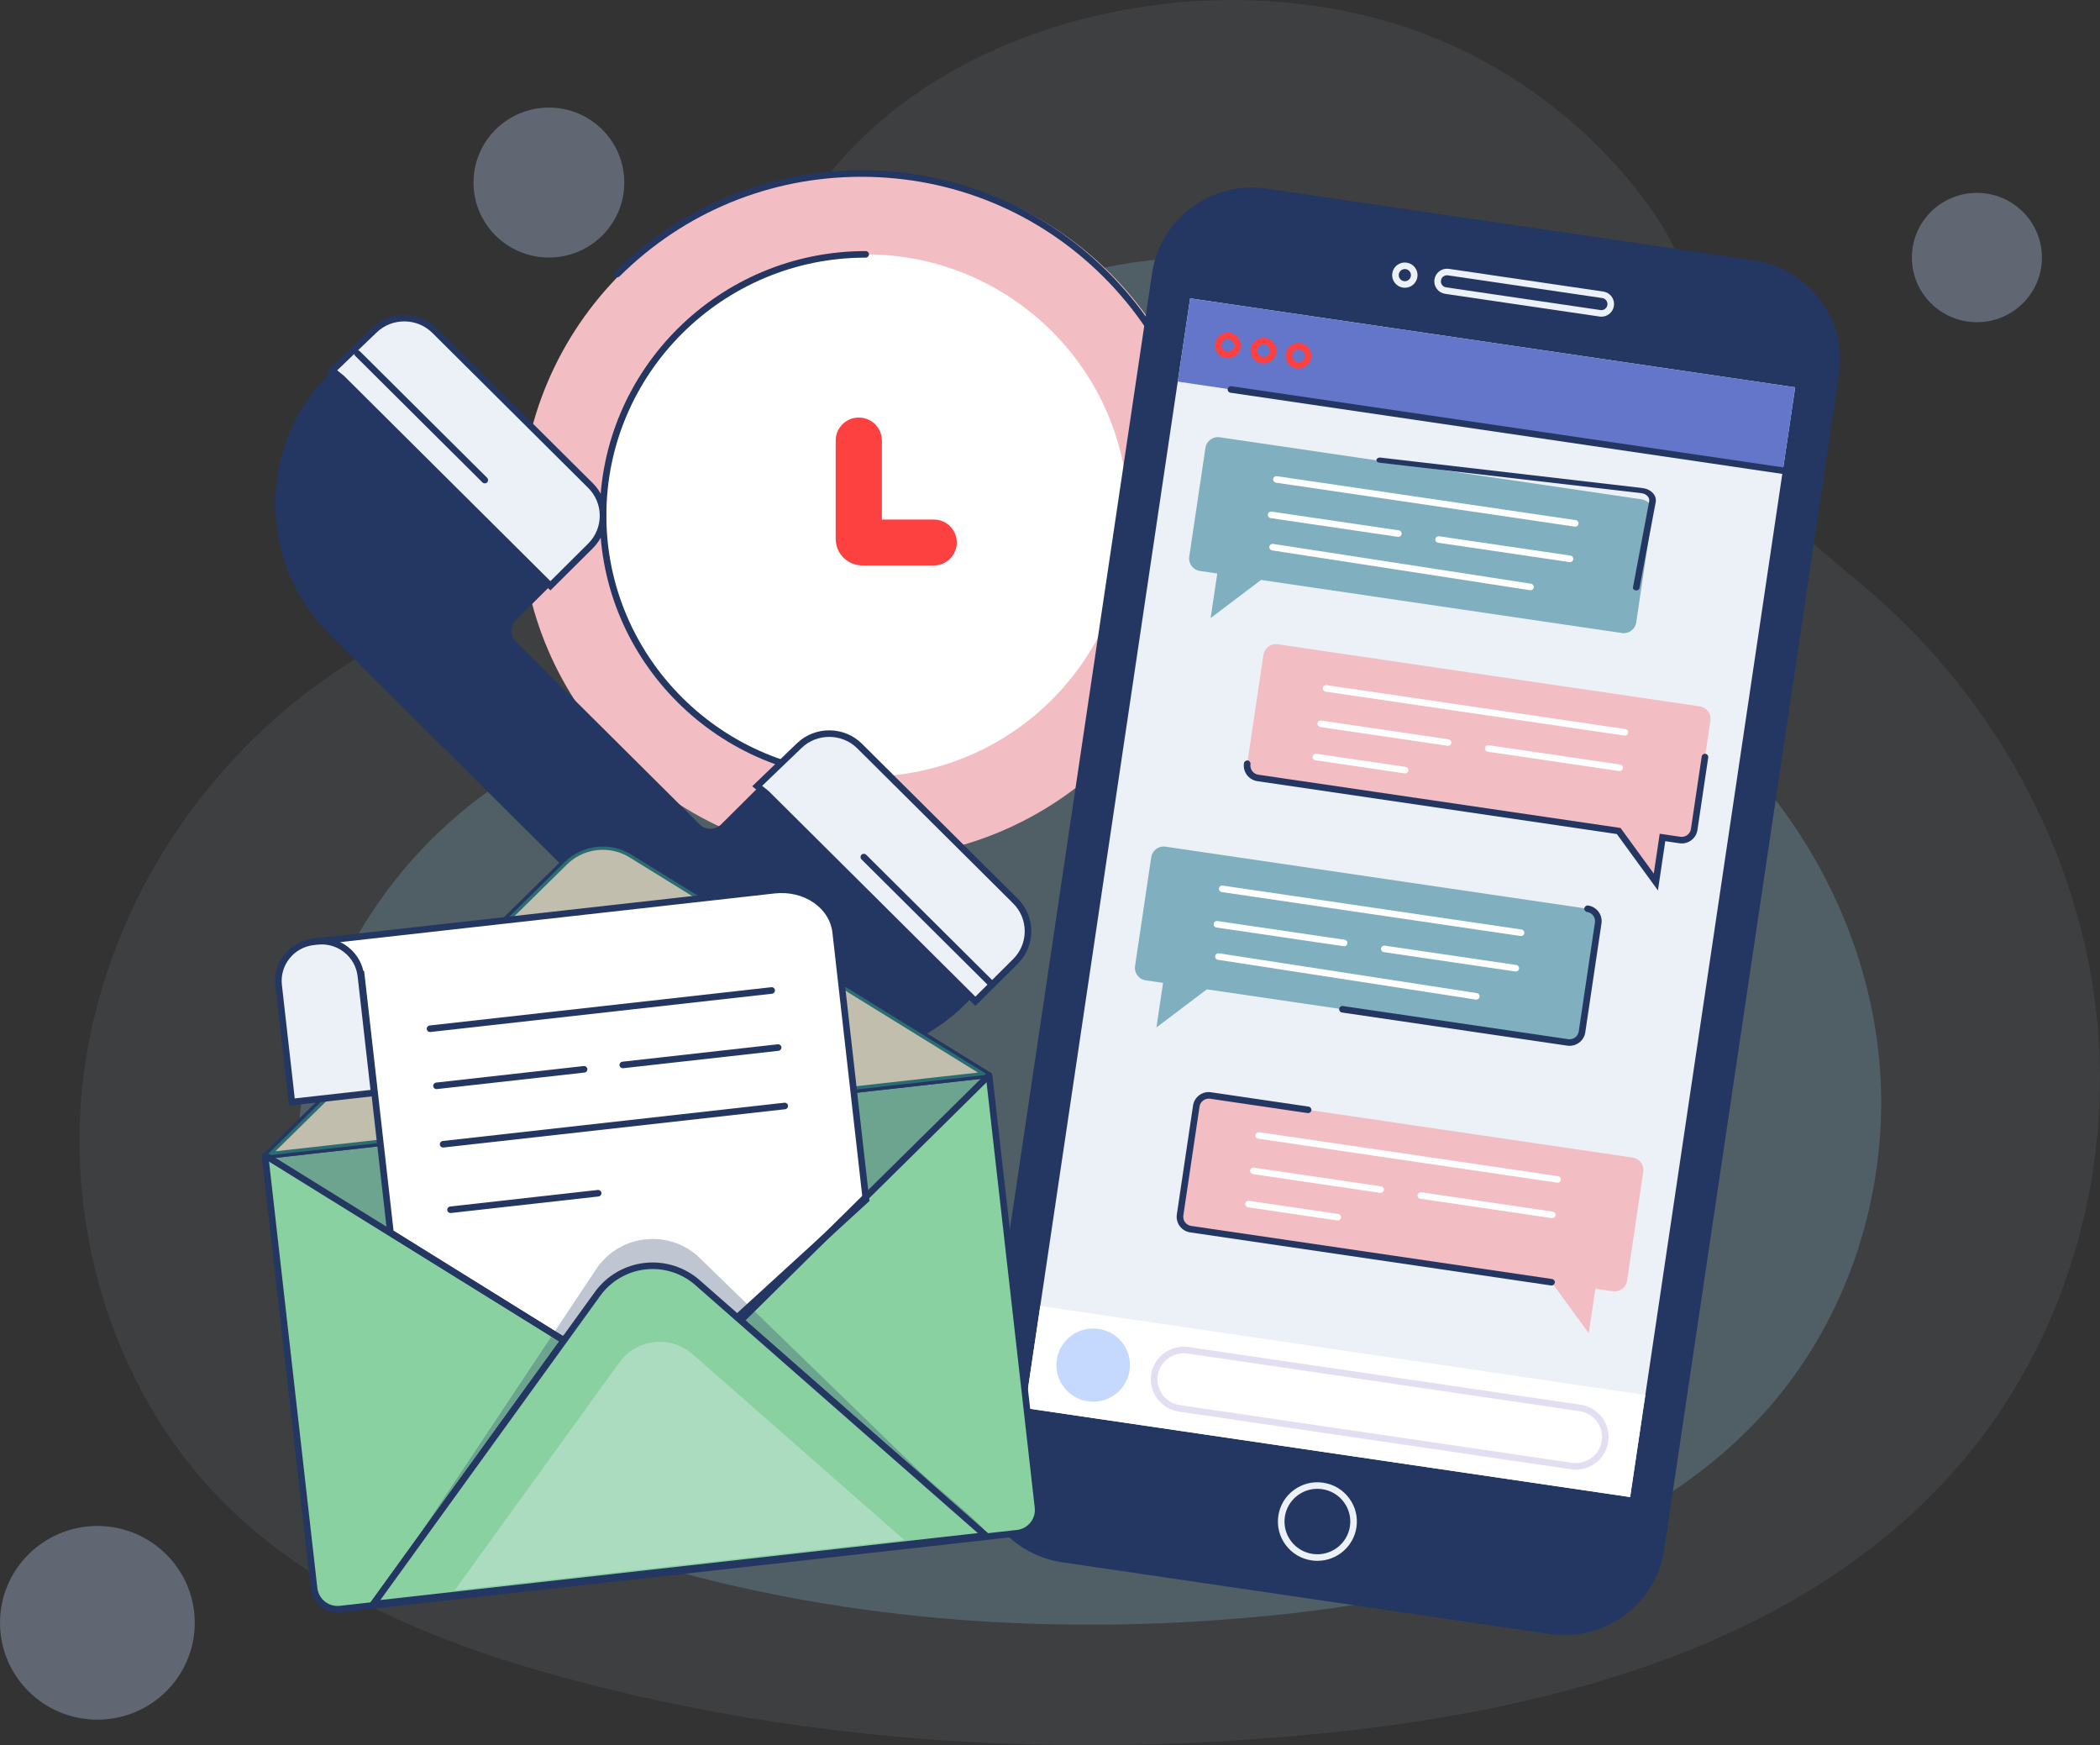 <?xml version="1.0" encoding="UTF-8"?> <svg xmlns="http://www.w3.org/2000/svg" width="816" height="678" viewBox="0 0 816 678" fill="none"><rect x="0" y="0" width="816" height="678" fill="#333333" stroke="none"/> <g clip-path="url(#clip0)"> <g opacity="0.41"> <g opacity="0.41"> <path opacity="0.41" d="M815.603 432.72C816.376 419.47 816.031 406.156 814.529 392.975C807.471 331.042 775.518 272.641 728.487 231.437C711.707 216.734 692.615 203.566 681.696 184.16C663.306 151.481 664.701 113.923 641.875 81.657C619.025 49.353 585.726 24.16 548.176 11.224C436.213 -27.351 279.458 35.459 293.573 169.59C293.624 170.072 293.678 170.77 293.739 171.657C295.615 199.52 273.623 222.944 245.634 223.604C142.332 226.042 53.41 305.233 34.385 405.547C22.148 470.059 42.185 540.772 89.645 586.41C125.073 620.478 172.607 639.193 220.164 652.053C315.516 677.837 415.858 683.241 514.178 673.383C606.209 664.154 703.286 637.848 762.805 567.445C794.548 529.887 812.738 481.726 815.603 432.72Z" fill="#C5D9FF"></path> </g> </g> <g opacity="0.88"> <g opacity="0.88"> <path d="M730.652 439.039C731.26 428.658 730.988 418.231 729.812 407.904C724.284 359.387 699.25 313.637 662.407 281.358C649.261 269.841 634.306 259.524 625.752 244.322C611.345 218.722 612.436 189.299 594.557 164.023C576.657 138.716 550.572 118.981 521.154 108.845C433.443 78.625 310.645 127.83 321.7 232.907C321.739 233.284 321.782 233.832 321.828 234.525C323.299 256.351 306.071 274.702 284.143 275.22C203.218 277.128 133.558 339.168 118.654 417.752C109.067 468.29 124.763 523.685 161.944 559.437C189.697 586.125 226.935 600.784 264.19 610.859C338.888 631.057 417.493 635.292 494.515 627.569C566.612 620.34 642.66 599.731 689.287 544.579C714.159 515.159 728.41 477.43 730.652 439.039Z" fill="#80AFBF" fill-opacity="0.38"></path> </g> </g> <path opacity="0.31" d="M768.169 125.175C782.122 125.175 793.433 113.928 793.433 100.054C793.433 86.18 782.122 74.933 768.169 74.933C754.215 74.933 742.904 86.18 742.904 100.054C742.904 113.928 754.215 125.175 768.169 125.175Z" fill="#C5D9FF"></path> <path opacity="0.31" d="M213.286 100.054C229.466 100.054 242.582 87.013 242.582 70.925C242.582 54.837 229.466 41.796 213.286 41.796C197.107 41.796 183.99 54.837 183.99 70.925C183.99 87.013 197.107 100.054 213.286 100.054Z" fill="#C5D9FF"></path> <path opacity="0.31" d="M37.837 668.09C58.734 668.09 75.674 651.247 75.674 630.469C75.674 609.691 58.734 592.847 37.837 592.847C16.94 592.847 0 609.691 0 630.469C0 651.247 16.94 668.09 37.837 668.09Z" fill="#C5D9FF"></path> <path d="M336.384 333.621C410.446 333.621 470.486 273.923 470.486 200.282C470.486 126.64 410.446 66.942 336.384 66.942C262.322 66.942 202.282 126.64 202.282 200.282C202.282 273.923 262.322 333.621 336.384 333.621Z" fill="#F3BDC4"></path> <path d="M429.496 296.307C429.168 296.307 428.84 296.182 428.589 295.935C428.09 295.438 428.09 294.63 428.589 294.134C453.677 269.188 467.492 236.025 467.492 200.75C467.492 165.475 453.675 132.31 428.589 107.367C403.504 82.421 370.149 68.685 334.672 68.685C299.195 68.685 265.84 82.424 240.755 107.367C240.255 107.864 239.443 107.864 238.943 107.367C238.443 106.87 238.443 106.062 238.943 105.565C264.513 80.138 298.511 66.137 334.672 66.137C370.833 66.137 404.831 80.141 430.404 105.565C455.976 130.99 470.058 164.795 470.058 200.75C470.058 236.706 455.973 270.511 430.404 295.935C430.153 296.182 429.824 296.307 429.496 296.307Z" fill="#243762"></path> <path d="M336.384 301.749C392.744 301.749 438.432 256.32 438.432 200.281C438.432 144.241 392.744 98.812 336.384 98.812C280.024 98.812 234.336 144.241 234.336 200.281C234.336 256.32 280.024 301.749 336.384 301.749Z" fill="white"></path> <path d="M336.381 303.024C279.407 303.024 233.054 256.935 233.054 200.281C233.054 143.628 279.407 97.539 336.381 97.539C337.089 97.539 337.663 98.11 337.663 98.813C337.663 99.516 337.089 100.087 336.381 100.087C280.819 100.087 235.617 145.035 235.617 200.281C235.617 255.528 280.821 300.476 336.381 300.476C337.089 300.476 337.663 301.047 337.663 301.75C337.663 302.453 337.091 303.024 336.381 303.024Z" fill="#243762"></path> <path d="M362.82 219.675H335.059C329.365 219.675 324.732 215.068 324.732 209.406V171.137C324.732 166.212 328.747 162.219 333.701 162.219C338.654 162.219 342.67 166.212 342.67 171.137V201.838H362.82C367.773 201.838 371.789 205.831 371.789 210.757C371.789 215.682 367.773 219.675 362.82 219.675Z" fill="#FD4141"></path> <path d="M128.182 246.597L272.641 390.236C300.899 418.333 346.714 418.333 374.972 390.236L392.244 373.062C398.766 366.577 398.766 356.067 392.244 349.582L333.296 290.969C326.774 284.484 316.203 284.484 309.681 290.969L280.206 320.277C277.9 322.57 274.164 322.57 271.857 320.277L200.371 249.197C198.095 246.934 198.095 243.267 200.371 241.005L229.436 212.105C235.958 205.62 235.958 195.109 229.436 188.624L168.892 128.422C162.452 122.018 152.037 121.927 145.485 128.218L129.081 143.967C99.98 171.914 99.575 218.154 128.182 246.597Z" fill="#243762"></path> <path d="M132.705 146.864L213.876 227.574L216.659 224.807L229.433 212.102C235.955 205.617 235.955 195.107 229.433 188.622L168.891 128.422C162.452 122.018 152.037 121.927 145.485 128.218L129.081 143.967L132.705 146.864Z" fill="#ECF1F7"></path> <path d="M213.878 229.375L131.849 147.812L127.149 144.056L144.598 127.3C151.607 120.574 162.913 120.668 169.801 127.52L230.343 187.72C237.354 194.689 237.354 206.033 230.343 213.002L213.878 229.375ZM131.019 143.881L133.612 145.962L213.878 225.772L228.531 211.203C231.442 208.308 233.047 204.458 233.047 200.363C233.047 196.271 231.442 192.418 228.531 189.524L167.987 129.324C162.078 123.448 152.383 123.366 146.374 129.138L131.019 143.881Z" fill="#243762"></path> <path d="M297.832 308.283L379.003 388.993L381.786 386.226L394.561 373.521C401.082 367.036 401.082 356.525 394.561 350.041L334.016 289.84C327.576 283.437 317.162 283.346 310.609 289.637L294.206 305.386L297.832 308.283Z" fill="#ECF1F7"></path> <path d="M379.003 390.794L296.974 309.231L292.274 305.475L309.723 288.719C316.731 281.993 328.038 282.089 334.926 288.939L395.47 349.141C398.866 352.517 400.736 357.007 400.736 361.782C400.736 366.557 398.866 371.047 395.47 374.423L379.003 390.794ZM296.146 305.302L298.739 307.384L379.005 387.194L393.658 372.624C396.569 369.727 398.174 365.877 398.174 361.785C398.174 357.69 396.569 353.84 393.658 350.945L333.114 290.743C327.205 284.872 317.513 284.785 311.501 290.557L296.146 305.302Z" fill="#243762"></path> <path d="M188.383 187.799C188.055 187.799 187.727 187.674 187.476 187.427L138.017 138.249C137.517 137.752 137.517 136.945 138.017 136.448C138.517 135.951 139.329 135.951 139.829 136.448L189.287 185.625C189.787 186.122 189.787 186.93 189.287 187.427C189.039 187.674 188.711 187.799 188.383 187.799Z" fill="#243762"></path> <path d="M385.12 383.418C384.792 383.418 384.464 383.293 384.212 383.046L334.751 333.868C334.252 333.372 334.252 332.564 334.751 332.067C335.251 331.57 336.064 331.57 336.563 332.067L386.024 381.244C386.524 381.741 386.524 382.549 386.024 383.046C385.776 383.293 385.448 383.418 385.12 383.418Z" fill="#243762"></path> <path d="M602.161 634.808L412.789 606.958C391.375 603.808 376.584 583.995 379.751 562.706L447.668 106.141C450.836 84.85 470.763 70.142 492.173 73.292L681.545 101.142C702.958 104.291 717.75 124.105 714.582 145.394L646.665 601.958C643.498 623.25 623.571 637.957 602.161 634.808Z" fill="#243762"></path> <path d="M697.554 150.476L462.449 115.902L398.321 547.036L633.426 581.61L697.554 150.476Z" fill="#ECF1F7"></path> <path d="M697.553 150.475L462.448 115.901L457.636 148.252L692.741 182.826L697.553 150.475Z" fill="#6376CA"></path> <path d="M511.911 606.381C511.165 606.381 510.414 606.328 509.655 606.216C505.601 605.622 502.021 603.492 499.579 600.218C497.135 596.943 496.12 592.923 496.722 588.889C497.322 584.858 499.464 581.299 502.754 578.87C506.045 576.442 510.099 575.423 514.145 576.032C518.199 576.625 521.779 578.756 524.221 582.03C526.663 585.301 527.678 589.325 527.079 593.356C525.954 600.924 519.386 606.381 511.911 606.381ZM511.869 578.409C509.148 578.409 506.509 579.273 504.282 580.914C501.54 582.937 499.756 585.9 499.256 589.259C498.757 592.617 499.602 595.97 501.637 598.694C503.672 601.42 506.652 603.196 510.03 603.693C517.013 604.723 523.517 599.912 524.544 592.979C525.044 589.623 524.198 586.27 522.163 583.546C520.129 580.819 517.148 579.043 513.771 578.547C513.135 578.457 512.5 578.409 511.869 578.409Z" fill="#ECF1F7"></path> <path d="M545.886 111.795C545.647 111.795 545.404 111.777 545.16 111.742C543.856 111.551 542.706 110.865 541.921 109.813C541.135 108.76 540.809 107.466 541.001 106.169C541.194 104.872 541.883 103.728 542.941 102.948C543.997 102.166 545.294 101.837 546.603 102.036C547.905 102.227 549.058 102.913 549.842 103.965C550.629 105.017 550.955 106.309 550.762 107.606C550.399 110.042 548.289 111.795 545.886 111.795ZM545.875 104.531C545.371 104.531 544.879 104.691 544.466 104.997C543.959 105.372 543.625 105.922 543.533 106.544C543.441 107.168 543.597 107.787 543.974 108.294C544.351 108.799 544.904 109.13 545.532 109.222C546.165 109.316 546.783 109.158 547.293 108.783C547.8 108.409 548.133 107.858 548.225 107.237C548.318 106.612 548.161 105.991 547.782 105.484C547.405 104.977 546.852 104.648 546.227 104.556C546.111 104.541 545.993 104.531 545.875 104.531Z" fill="#ECF1F7"></path> <path d="M622.256 123.027C622.013 123.027 621.767 123.009 621.523 122.974L561.54 114.152C560.236 113.961 559.088 113.276 558.301 112.223C557.514 111.171 557.189 109.877 557.381 108.58C557.573 107.283 558.263 106.139 559.321 105.359C560.382 104.577 561.686 104.256 562.985 104.444L622.969 113.266C624.273 113.457 625.424 114.142 626.208 115.194C626.994 116.247 627.32 117.539 627.128 118.836C626.935 120.133 626.246 121.277 625.188 122.056C624.327 122.693 623.307 123.027 622.256 123.027ZM562.26 106.941C561.104 106.941 560.09 107.785 559.915 108.957C559.823 109.581 559.98 110.2 560.356 110.707C560.733 111.212 561.286 111.543 561.914 111.635L621.897 120.456C623.189 120.652 624.401 119.755 624.591 118.469C624.683 117.847 624.527 117.225 624.15 116.718C623.773 116.211 623.22 115.882 622.592 115.791L562.609 106.969C562.491 106.949 562.376 106.941 562.26 106.941Z" fill="#ECF1F7"></path> <path d="M634.411 449.725L470.399 425.603C467.729 425.21 465.243 427.045 464.848 429.7L458.554 472.008C458.16 474.663 460.005 477.134 462.675 477.527L602.899 498.151L617.344 517.962L619.92 500.653L626.69 501.649C629.36 502.042 631.846 500.207 632.241 497.552L638.534 455.244C638.926 452.589 637.081 450.12 634.411 449.725Z" fill="#F3BDC4"></path> <path d="M602.898 499.425C602.834 499.425 602.773 499.42 602.709 499.41L462.485 478.786C460.855 478.549 459.418 477.693 458.434 476.378C457.452 475.061 457.045 473.445 457.283 471.822L463.577 429.514C464.074 426.169 467.208 423.817 470.583 424.344L508.484 429.92C509.184 430.022 509.668 430.669 509.563 431.364C509.46 432.057 508.802 432.542 508.107 432.437L470.204 426.859C468.233 426.587 466.401 427.93 466.109 429.887L459.815 472.194C459.674 473.142 459.912 474.087 460.486 474.857C461.06 475.626 461.901 476.126 462.854 476.266L603.078 496.893C603.777 496.994 604.262 497.642 604.157 498.337C604.072 498.969 603.524 499.425 602.898 499.425Z" fill="#243762"></path> <path d="M660.491 274.419L496.478 250.297C493.808 249.905 491.322 251.739 490.927 254.394L484.634 296.702C484.239 299.357 486.084 301.829 488.754 302.221L628.978 322.845L643.423 342.656L645.999 325.347L652.769 326.343C655.44 326.736 657.925 324.901 658.32 322.246L664.614 279.938C665.006 277.281 663.161 274.812 660.491 274.419Z" fill="#F3BDC4"></path> <path d="M644.228 345.933L628.256 324.025L488.565 303.483C485.2 302.988 482.868 299.862 483.365 296.516C483.47 295.821 484.119 295.359 484.821 295.444C485.521 295.548 486.005 296.195 485.9 296.891C485.759 297.839 485.997 298.784 486.571 299.554C487.145 300.323 487.986 300.822 488.939 300.965L629.696 321.666L642.614 339.382L644.915 323.903L652.951 325.085C653.902 325.223 654.855 324.988 655.627 324.417C656.401 323.847 656.903 323.011 657.044 322.063L661.231 293.917C661.334 293.222 661.985 292.748 662.687 292.845C663.386 292.946 663.871 293.594 663.766 294.292L659.578 322.438C659.337 324.058 658.476 325.488 657.154 326.466C655.829 327.442 654.199 327.847 652.575 327.608L647.073 326.8L644.228 345.933Z" fill="#243762"></path> <path d="M452.888 328.932L616.901 353.055C619.571 353.447 621.416 355.919 621.021 358.574L614.728 400.882C614.333 403.537 611.847 405.371 609.177 404.979L468.953 384.355L449.36 399.159L451.935 381.85L445.165 380.854C442.494 380.462 440.649 377.99 441.044 375.335L447.338 333.027C447.732 330.372 450.218 328.537 452.888 328.932Z" fill="#80AFBF"></path> <path d="M609.905 406.304C609.6 406.304 609.295 406.281 608.987 406.235L521.456 393.362C520.757 393.26 520.272 392.613 520.377 391.917C520.48 391.222 521.128 390.735 521.833 390.845L609.364 403.717C610.317 403.853 611.268 403.621 612.042 403.047C612.816 402.477 613.318 401.641 613.459 400.693L619.753 358.383C620.042 356.426 618.679 354.601 616.711 354.308C616.012 354.206 615.527 353.559 615.632 352.864C615.735 352.17 616.386 351.694 617.088 351.791C620.453 352.285 622.784 355.409 622.287 358.755L615.994 401.065C615.753 402.686 614.889 404.115 613.567 405.093C612.493 405.886 611.219 406.304 609.905 406.304Z" fill="#243762"></path> <path d="M639.326 541.943L404.221 507.369L398.321 547.037L633.426 581.611L639.326 541.943Z" fill="white"></path> <path d="M424.779 544.551C432.676 544.551 439.078 538.185 439.078 530.332C439.078 522.48 432.676 516.114 424.779 516.114C416.882 516.114 410.479 522.48 410.479 530.332C410.479 538.185 416.882 544.551 424.779 544.551Z" fill="#C5D9FF"></path> <path opacity="0.33" d="M612.324 570.951C611.706 570.951 611.081 570.905 610.451 570.811L458.08 548.401C454.713 547.909 451.738 546.135 449.706 543.417C447.676 540.698 446.833 537.352 447.33 534.004C448.36 527.091 454.862 522.275 461.809 523.32L614.179 545.73C621.134 546.75 625.954 553.209 624.927 560.124C623.997 566.413 618.538 570.951 612.324 570.951ZM610.827 568.293C616.386 569.096 621.575 565.274 622.398 559.752C622.795 557.074 622.121 554.404 620.499 552.233C618.876 550.059 616.501 548.645 613.808 548.253L461.437 525.84C455.876 525.035 450.692 528.855 449.867 534.381C449.47 537.059 450.141 539.73 451.766 541.903C453.388 544.077 455.764 545.491 458.457 545.883L610.827 568.293Z" fill="#AF9CDA"></path> <path d="M477.09 139.169C476.846 139.169 476.6 139.151 476.352 139.116C473.615 138.713 471.718 136.173 472.123 133.451C472.321 132.132 473.02 130.97 474.097 130.175C475.173 129.38 476.495 129.046 477.823 129.245C480.559 129.647 482.456 132.188 482.051 134.909C481.682 137.386 479.532 139.169 477.09 139.169ZM477.079 131.739C476.557 131.739 476.049 131.905 475.624 132.221C475.096 132.608 474.755 133.179 474.658 133.823C474.56 134.468 474.724 135.11 475.116 135.635C475.506 136.16 476.08 136.499 476.728 136.593C478.056 136.792 479.317 135.867 479.516 134.534C479.614 133.89 479.45 133.248 479.058 132.723C478.668 132.198 478.097 131.859 477.446 131.765C477.323 131.749 477.202 131.739 477.079 131.739Z" fill="#FD4141"></path> <path d="M490.966 141.21C490.718 141.21 490.469 141.192 490.221 141.157C487.484 140.754 485.587 138.214 485.992 135.492C486.397 132.774 488.955 130.896 491.691 131.288C493.016 131.484 494.187 132.18 494.987 133.25C495.787 134.32 496.117 135.635 495.92 136.955C495.722 138.272 495.023 139.437 493.947 140.232C493.07 140.871 492.035 141.21 490.966 141.21ZM490.953 133.78C489.757 133.78 488.706 134.652 488.527 135.864C488.429 136.509 488.593 137.151 488.985 137.676C489.375 138.201 489.949 138.54 490.597 138.634C491.243 138.731 491.894 138.57 492.419 138.181C492.945 137.793 493.288 137.225 493.383 136.578C493.48 135.933 493.316 135.289 492.927 134.766C492.537 134.241 491.963 133.902 491.315 133.808C491.192 133.79 491.071 133.78 490.953 133.78Z" fill="#FD4141"></path> <path d="M504.561 143.21C504.318 143.21 504.072 143.193 503.823 143.157C501.086 142.752 499.19 140.211 499.595 137.49C500 134.771 502.557 132.891 505.291 133.286C508.028 133.691 509.925 136.231 509.52 138.953C509.156 141.427 507.006 143.21 504.561 143.21ZM504.553 135.78C504.031 135.78 503.523 135.946 503.095 136.264C502.567 136.652 502.227 137.22 502.132 137.867C502.034 138.512 502.198 139.154 502.588 139.679C502.977 140.204 503.551 140.543 504.2 140.639C505.532 140.825 506.788 139.913 506.988 138.581C507.185 137.251 506.258 136.007 504.917 135.808C504.797 135.791 504.676 135.78 504.553 135.78Z" fill="#FD4141"></path> <path d="M695.952 184.591C695.89 184.591 695.826 184.585 695.762 184.578L478.125 152.572C477.425 152.467 476.941 151.823 477.046 151.124C477.148 150.429 477.797 149.95 478.501 150.052L696.139 182.06C696.839 182.165 697.323 182.812 697.218 183.508C697.126 184.134 696.577 184.591 695.952 184.591Z" fill="#243762"></path> <path d="M605.223 459.473C605.161 459.473 605.097 459.468 605.033 459.458L488.911 442.381C488.211 442.279 487.727 441.632 487.832 440.936C487.934 440.241 488.575 439.744 489.287 439.864L605.41 456.941C606.109 457.042 606.594 457.69 606.489 458.385C606.396 459.017 605.848 459.473 605.223 459.473Z" fill="white"></path> <path d="M536.476 463.436C536.414 463.436 536.35 463.431 536.286 463.421L486.861 456.151C486.161 456.049 485.677 455.402 485.782 454.706C485.884 454.013 486.525 453.524 487.237 453.634L536.663 460.903C537.362 461.005 537.847 461.652 537.741 462.348C537.647 462.98 537.101 463.436 536.476 463.436Z" fill="white"></path> <path d="M519.821 474.163C519.76 474.163 519.696 474.158 519.632 474.148L484.944 469.046C484.244 468.945 483.76 468.297 483.865 467.602C483.968 466.909 484.629 466.419 485.321 466.529L520.008 471.63C520.708 471.732 521.192 472.379 521.087 473.075C520.995 473.707 520.447 474.163 519.821 474.163Z" fill="white"></path> <path d="M603.175 473.247C603.114 473.247 603.049 473.242 602.985 473.232L551.907 465.723C551.208 465.621 550.723 464.974 550.829 464.278C550.931 463.585 551.574 463.093 552.284 463.205L603.362 470.715C604.062 470.816 604.546 471.464 604.441 472.159C604.346 472.791 603.8 473.247 603.175 473.247Z" fill="white"></path> <path d="M591.044 363.657C590.982 363.657 590.918 363.652 590.854 363.642L474.732 346.565C474.032 346.463 473.548 345.816 473.653 345.12C473.755 344.425 474.399 343.93 475.109 344.048L591.231 361.124C591.93 361.226 592.415 361.874 592.31 362.569C592.217 363.201 591.669 363.657 591.044 363.657Z" fill="white"></path> <path d="M522.297 367.622C522.235 367.622 522.171 367.617 522.107 367.607L472.682 360.34C471.982 360.238 471.498 359.591 471.603 358.895C471.708 358.202 472.359 357.723 473.059 357.823L522.484 365.092C523.183 365.194 523.668 365.841 523.562 366.537C523.47 367.166 522.922 367.622 522.297 367.622Z" fill="white"></path> <path d="M573.651 388.351C573.587 388.351 573.521 388.346 573.454 388.336L473.235 372.877C472.536 372.77 472.056 372.117 472.167 371.424C472.274 370.729 472.933 370.255 473.63 370.359L573.849 385.818C574.548 385.925 575.027 386.577 574.917 387.27C574.817 387.902 574.271 388.351 573.651 388.351Z" fill="white"></path> <path d="M588.996 377.432C588.935 377.432 588.871 377.427 588.806 377.417L537.728 369.905C537.029 369.803 536.545 369.156 536.65 368.46C536.752 367.765 537.398 367.278 538.105 367.387L589.183 374.899C589.883 375.001 590.367 375.648 590.262 376.344C590.167 376.978 589.621 377.432 588.996 377.432Z" fill="white"></path> <path d="M473.95 169.883L637.963 194.005C640.633 194.398 642.478 196.869 642.083 199.524L635.789 241.832C635.395 244.487 632.909 246.322 630.239 245.93L490.015 225.308L470.422 240.112L472.997 222.803L466.227 221.807C463.556 221.415 461.711 218.943 462.106 216.288L468.4 173.98C468.794 171.323 471.28 169.491 473.95 169.883Z" fill="#80AFBF"></path> <path d="M635.79 229.374C635.728 229.374 635.664 229.37 635.6 229.364C634.9 229.282 634.416 228.772 634.521 228.221L640.815 194.802C640.956 194.053 640.717 193.306 640.143 192.698C639.569 192.091 638.729 191.694 637.776 191.583L535.945 179.755C535.245 179.672 534.761 179.163 534.866 178.611C534.971 178.062 535.63 177.696 536.322 177.764L638.152 189.595C639.782 189.784 641.22 190.46 642.204 191.501C643.188 192.539 643.595 193.818 643.354 195.098L637.061 228.517C636.963 229.016 636.415 229.374 635.79 229.374Z" fill="#243762"></path> <path d="M612.108 204.61C612.047 204.61 611.983 204.605 611.919 204.597L495.797 187.518C495.097 187.413 494.613 186.769 494.718 186.071C494.82 185.375 495.461 184.901 496.173 184.998L612.296 202.077C612.995 202.179 613.479 202.827 613.374 203.525C613.28 204.154 612.734 204.61 612.108 204.61Z" fill="white"></path> <path d="M543.359 208.573C543.297 208.573 543.233 208.568 543.169 208.56L493.744 201.291C493.044 201.186 492.56 200.539 492.665 199.843C492.768 199.148 493.419 198.669 494.121 198.771L543.546 206.04C544.245 206.145 544.73 206.792 544.625 207.487C544.532 208.119 543.987 208.573 543.359 208.573Z" fill="white"></path> <path d="M594.713 229.301C594.649 229.301 594.583 229.296 594.516 229.286L494.297 213.827C493.598 213.717 493.118 213.067 493.229 212.372C493.336 211.679 494 211.21 494.692 211.309L594.911 226.768C595.61 226.875 596.089 227.528 595.982 228.223C595.882 228.852 595.336 229.301 594.713 229.301Z" fill="white"></path> <path d="M610.059 218.382C609.997 218.382 609.933 218.377 609.869 218.37L558.791 210.858C558.091 210.753 557.607 210.106 557.712 209.411C557.815 208.715 558.455 208.236 559.168 208.338L610.246 215.85C610.945 215.954 611.429 216.599 611.324 217.297C611.23 217.926 610.684 218.382 610.059 218.382Z" fill="white"></path> <path d="M631.405 285.786C631.344 285.786 631.279 285.781 631.215 285.773L515.093 268.694C514.394 268.592 513.909 267.945 514.014 267.247C514.117 266.551 514.757 266.072 515.47 266.174L631.592 283.253C632.292 283.355 632.776 284.003 632.671 284.701C632.576 285.33 632.03 285.786 631.405 285.786Z" fill="white"></path> <path d="M562.658 289.751C562.596 289.751 562.532 289.746 562.468 289.738L513.043 282.468C512.343 282.364 511.859 281.717 511.964 281.021C512.067 280.326 512.725 279.841 513.42 279.948L562.845 287.218C563.544 287.322 564.029 287.97 563.924 288.665C563.829 289.295 563.283 289.751 562.658 289.751Z" fill="white"></path> <path d="M546.003 300.475C545.942 300.475 545.878 300.472 545.814 300.462L511.126 295.361C510.427 295.259 509.942 294.612 510.047 293.914C510.152 293.221 510.803 292.734 511.503 292.841L546.19 297.942C546.89 298.044 547.374 298.691 547.269 299.389C547.174 300.019 546.626 300.475 546.003 300.475Z" fill="white"></path> <path d="M629.355 299.559C629.294 299.559 629.23 299.554 629.166 299.547L578.088 292.035C577.388 291.93 576.904 291.286 577.009 290.588C577.111 289.892 577.754 289.408 578.464 289.515L629.542 297.026C630.242 297.131 630.726 297.776 630.621 298.474C630.529 299.106 629.981 299.559 629.355 299.559Z" fill="white"></path> <path d="M395.278 595.652L132.213 625.123C127.159 625.688 122.603 622.075 122.034 617.05L103.045 449.48C103.014 449.215 103.207 448.979 103.473 448.948L383.81 417.543C384.077 417.513 384.318 417.704 384.346 417.969L403.34 585.6C403.906 590.589 400.298 595.089 395.278 595.652Z" fill="#8AD1A2"></path> <path d="M131.178 626.455C125.914 626.455 121.363 622.51 120.761 617.19L101.772 449.623C101.664 448.66 102.361 447.788 103.33 447.679L383.667 416.274C384.648 416.164 385.512 416.86 385.62 417.821L404.616 585.454C404.929 588.204 404.142 590.912 402.407 593.075C400.672 595.241 398.192 596.605 395.424 596.915L132.356 626.389C131.959 626.434 131.567 626.455 131.178 626.455ZM104.409 450.125L123.308 616.907C123.795 621.224 127.71 624.36 132.069 623.858L395.135 594.388L395.278 595.654L395.135 594.388C397.22 594.153 399.091 593.126 400.403 591.493C401.713 589.86 402.305 587.819 402.069 585.742L383.165 418.899L104.409 450.125Z" fill="#243762"></path> <path opacity="0.29" d="M382.952 595.652L145.08 625.122C140.026 625.688 218.791 525.231 218.222 520.207L103.048 449.48C103.017 449.215 103.209 448.979 103.476 448.948L383.813 417.543C384.079 417.513 384.32 417.704 384.348 417.969L288.448 512.341C289.012 517.33 387.969 595.089 382.952 595.652Z" fill="#243762"></path> <path d="M103.473 448.949L219.4 334.952C226.312 328.136 237.024 326.918 245.303 332.011L383.095 417.104C383.331 417.249 383.249 417.608 382.975 417.639L102.991 449.003" fill="#F7A9B4"></path> <path d="M103.135 450.268L102.922 448.393L102.571 448.041L102.85 447.768L102.848 447.735L102.889 447.73L218.501 334.044C225.861 326.787 237.162 325.503 245.98 330.925L383.774 416.017C384.341 416.366 384.622 417.036 384.479 417.684C384.333 418.333 383.79 418.82 383.129 418.899L103.135 450.268ZM234.218 330.138C229.146 330.138 224.126 332.087 220.303 335.856L106.999 447.271L379.997 416.69L244.627 333.093C241.401 331.106 237.795 330.138 234.218 330.138Z" fill="#243762"></path> <path opacity="0.29" d="M103.473 448.949L219.401 334.952C226.312 328.136 237.024 326.918 245.304 332.011L383.095 417.104C383.331 417.249 383.249 417.608 382.975 417.639L102.991 449.003" fill="#3FF19C"></path> <path d="M232.221 502.638L145.077 623.194L382.949 596.546L271.012 498.293C259.336 488.04 241.311 490.061 232.221 502.638Z" fill="#F7A9B4"></path> <path d="M142.353 624.779L231.181 501.894L232.222 502.638L231.181 501.894C235.725 495.608 242.769 491.506 250.506 490.639C258.242 489.773 266.025 492.214 271.863 497.336L385.963 597.492L142.353 624.779ZM253.584 493.017C252.656 493.017 251.723 493.068 250.793 493.172C243.774 493.96 237.385 497.682 233.265 503.385L147.807 621.606L379.941 595.601L270.166 499.249C265.574 495.216 259.652 493.017 253.584 493.017Z" fill="#243762"></path> <path d="M117.626 366.364L300.853 345.837C312.864 344.492 323.553 351.805 324.727 362.17L336.502 466.098L285.549 512.663L218.219 520.205L151.714 478.845L140.306 378.154L117.626 366.364Z" fill="white"></path> <path d="M217.919 521.525L150.51 479.602L139.106 378.974L121.657 364.629L300.707 344.57C306.824 343.89 312.816 345.302 317.577 348.561C322.397 351.858 325.388 356.64 325.998 362.027L337.847 466.596L286.108 513.883L217.919 521.525ZM152.919 478.093L218.522 518.893L284.991 511.445L335.156 465.598L323.453 362.312C322.928 357.672 320.327 353.534 316.126 350.663C311.873 347.75 306.501 346.492 300.997 347.106L121.929 367.166L141.502 377.343L152.919 478.093Z" fill="#243762"></path> <path opacity="0.29" d="M232.221 492.234L145.077 623.191L382.949 596.543L271.012 487.887C259.336 477.639 241.311 479.659 232.221 492.234Z" fill="#243762"></path> <path d="M232.221 502.638L145.077 623.194L382.949 596.546L271.012 498.293C259.336 488.04 241.311 490.061 232.221 502.638Z" fill="#8AD1A2"></path> <path d="M142.353 624.779L231.181 501.894L232.222 502.638L231.181 501.894C235.725 495.608 242.769 491.506 250.506 490.639C258.242 489.773 266.025 492.214 271.863 497.336L385.963 597.492L142.353 624.779ZM253.584 493.017C252.656 493.017 251.723 493.068 250.793 493.172C243.774 493.96 237.385 497.682 233.265 503.385L147.807 621.606L379.941 595.601L270.166 499.249C265.574 495.216 259.652 493.017 253.584 493.017Z" fill="#243762"></path> <path opacity="0.35" d="M240.665 529.319L176.667 617.856L351.36 598.285L269.154 526.126C260.579 518.602 247.341 520.085 240.665 529.319Z" fill="#ECF1F7"></path> <path d="M218.878 519.129L104.235 448.091L102.878 450.255L217.521 521.293L218.878 519.129Z" fill="#243762"></path> <path d="M385.207 418.648L383.403 416.842L287.55 511.492L289.354 513.298L385.207 418.648Z" fill="#243762"></path> <path d="M145.38 424.561L113.403 428.144L108.263 382.781C107.312 374.4 113.375 366.84 121.806 365.897L123.259 365.734C131.688 364.789 139.291 370.818 140.239 379.201L145.38 424.561Z" fill="#ECF1F7"></path> <path d="M112.271 429.55L106.989 382.921C106.492 378.528 107.742 374.209 110.515 370.754C113.285 367.301 117.245 365.125 121.66 364.631L123.116 364.47C127.536 363.989 131.877 365.219 135.352 367.976C138.827 370.731 141.015 374.668 141.513 379.06L146.797 425.687L112.271 429.55ZM125.007 366.909C124.474 366.909 123.938 366.939 123.403 366.998L121.947 367.158C118.211 367.576 114.861 369.416 112.519 372.339C110.174 375.259 109.116 378.918 109.536 382.633L114.531 426.732L143.962 423.435L138.965 379.336C138.545 375.621 136.695 372.29 133.753 369.959C131.236 367.966 128.179 366.909 125.007 366.909Z" fill="#243762"></path> <path d="M167.09 400.943C166.447 400.943 165.891 400.464 165.817 399.812C165.737 399.113 166.245 398.484 166.947 398.403L299.703 383.53C300.415 383.446 301.04 383.953 301.12 384.653C301.199 385.352 300.692 385.981 299.99 386.062L167.236 400.935C167.188 400.94 167.139 400.943 167.09 400.943Z" fill="#243762"></path> <path d="M172.177 445.816C171.534 445.816 170.978 445.335 170.903 444.685C170.824 443.987 171.329 443.358 172.033 443.276L304.79 428.406C305.487 428.322 306.127 428.829 306.207 429.529C306.286 430.227 305.779 430.857 305.077 430.938L172.32 445.809C172.272 445.814 172.223 445.816 172.177 445.816Z" fill="#243762"></path> <path d="M169.604 423.121C168.961 423.121 168.405 422.642 168.33 421.99C168.251 421.291 168.758 420.662 169.461 420.581L226.83 414.154C227.529 414.083 228.17 414.58 228.247 415.278C228.326 415.976 227.822 416.606 227.117 416.687L169.748 423.113C169.699 423.118 169.65 423.121 169.604 423.121Z" fill="#243762"></path> <path d="M241.993 415.009C241.35 415.009 240.794 414.527 240.719 413.877C240.64 413.179 241.147 412.55 241.849 412.468L302.217 405.708C302.924 405.642 303.555 406.131 303.634 406.832C303.714 407.53 303.209 408.159 302.504 408.241L242.137 415.001C242.088 415.006 242.039 415.009 241.993 415.009Z" fill="#243762"></path> <path d="M175.06 471.264C174.417 471.264 173.861 470.785 173.786 470.133C173.707 469.432 174.212 468.805 174.916 468.724L232.286 462.297C232.983 462.229 233.623 462.723 233.703 463.421C233.782 464.119 233.275 464.749 232.573 464.83L175.203 471.256C175.155 471.261 175.106 471.264 175.06 471.264Z" fill="#243762"></path> </g> <defs> <clipPath id="clip0"> <rect width="816" height="678" fill="white"></rect> </clipPath> </defs> </svg> 